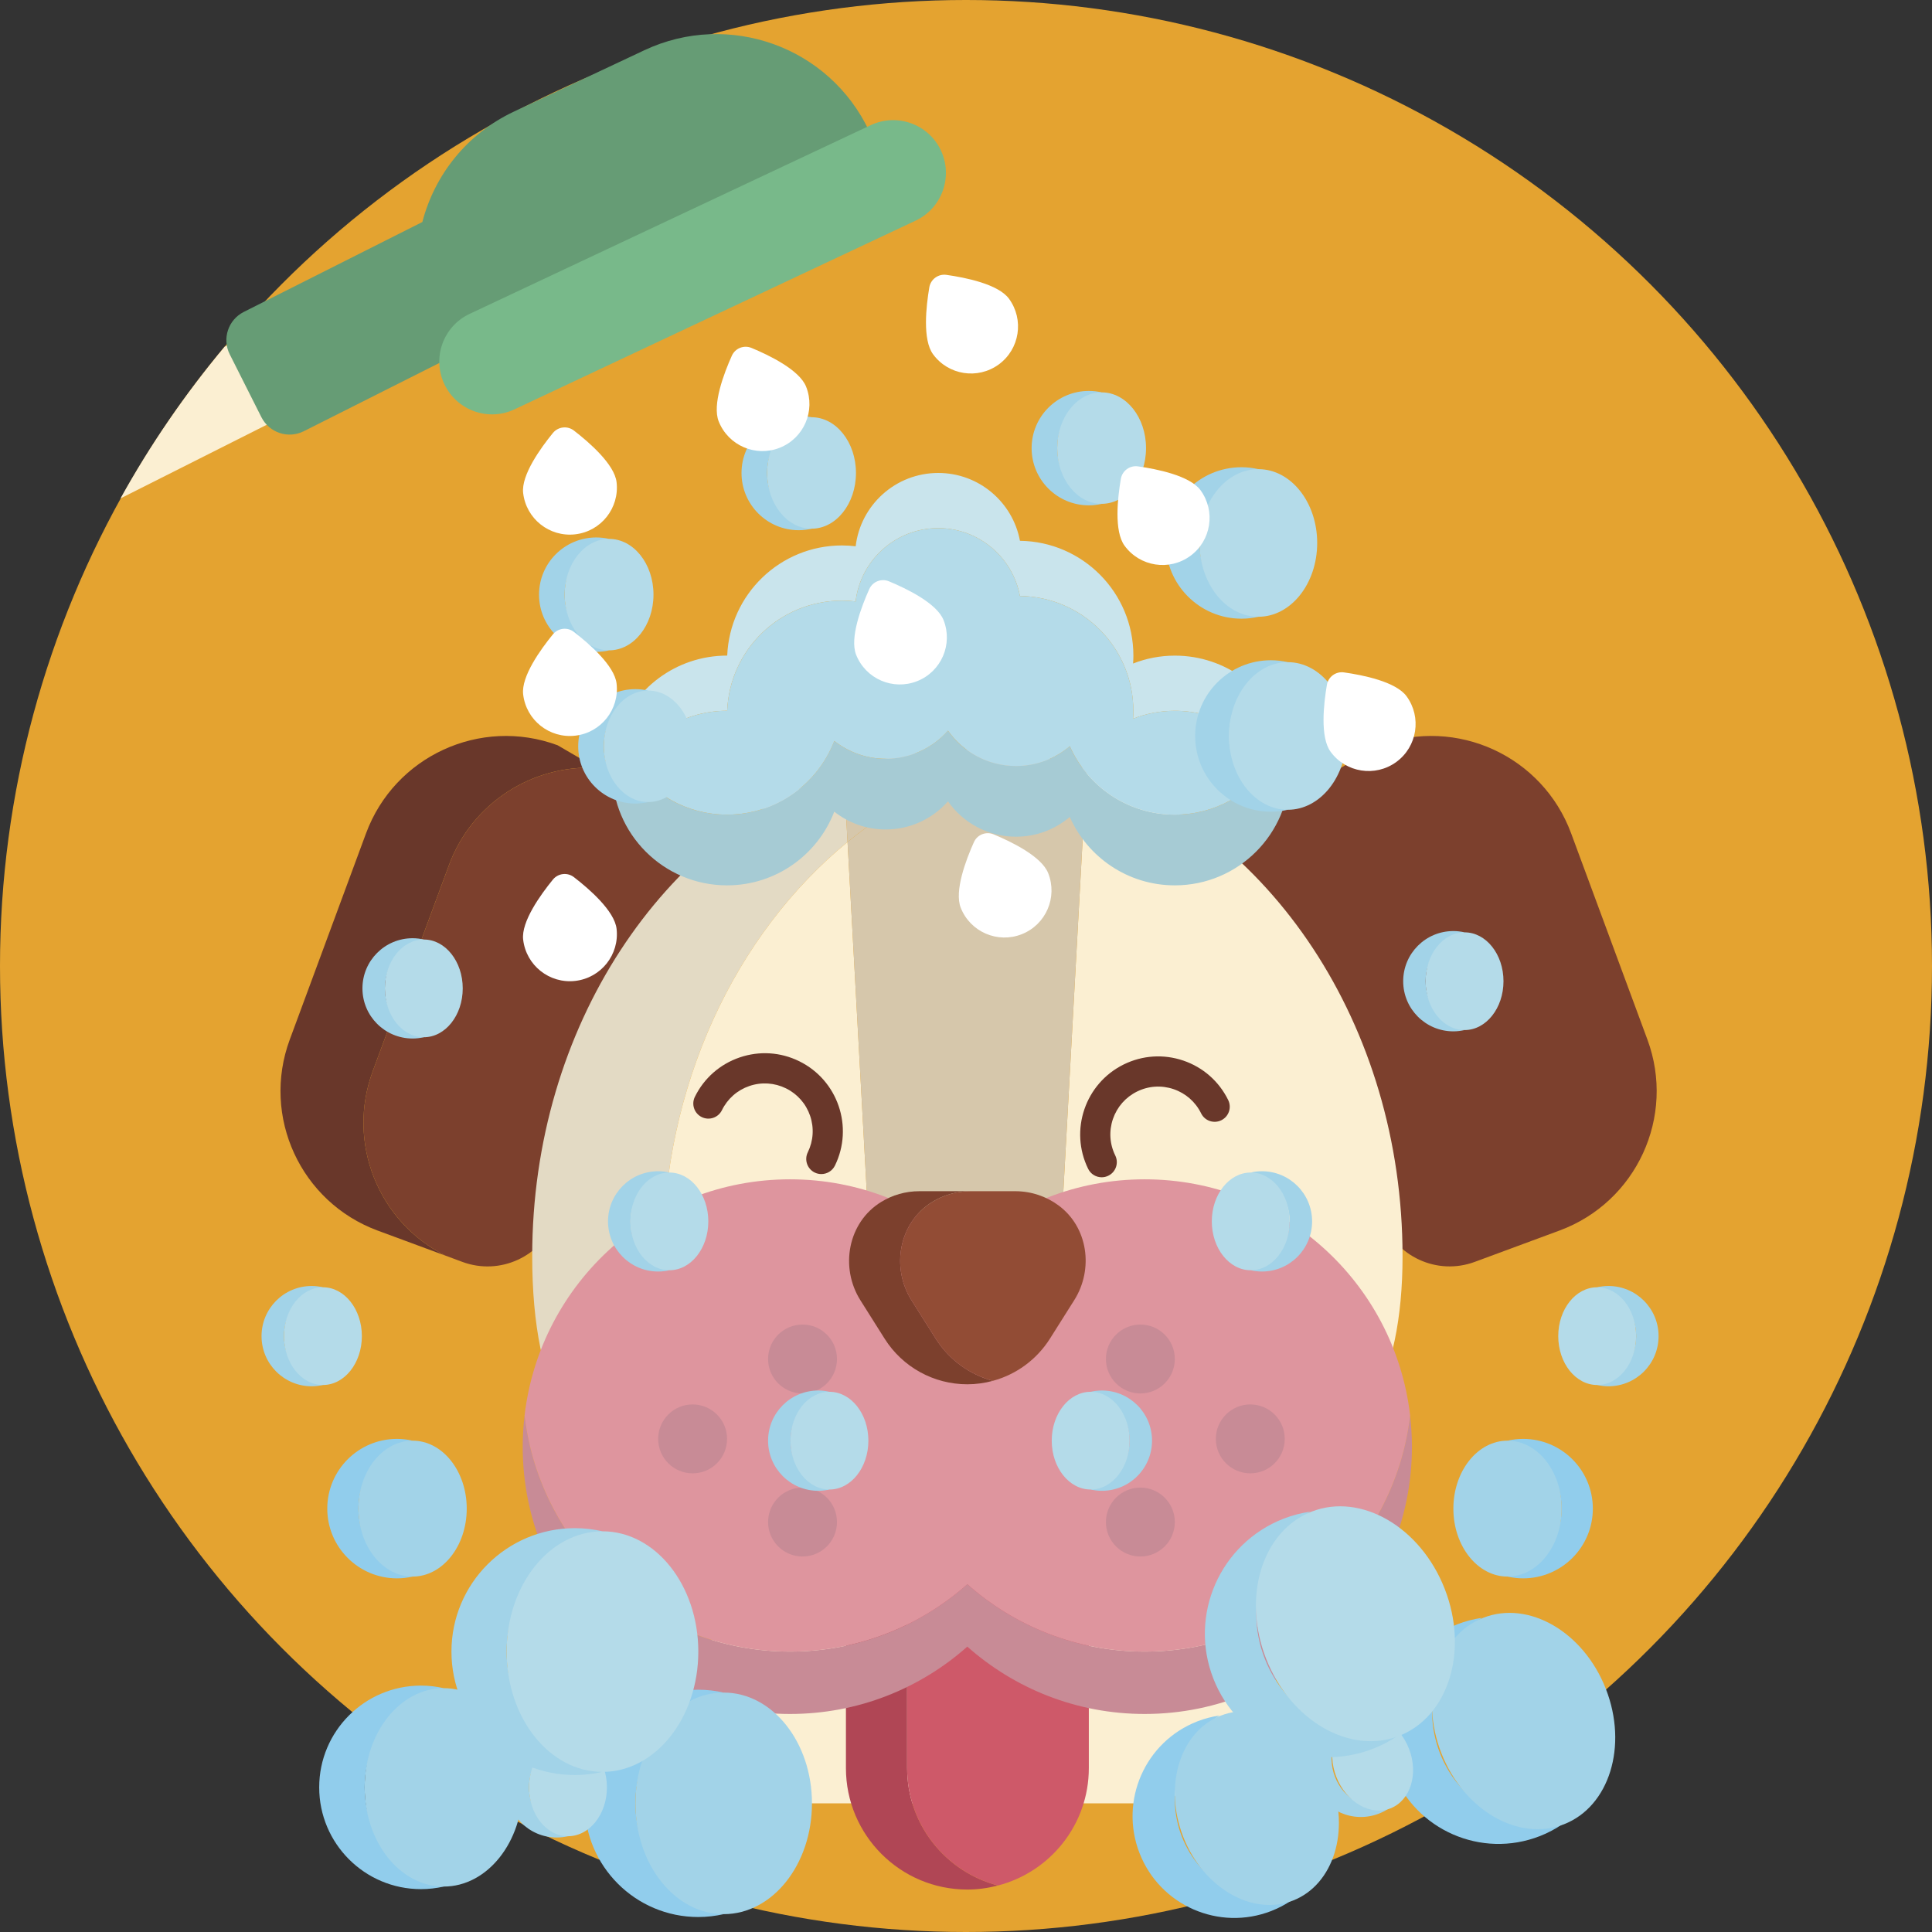<svg enable-background="new 0 0 512 512" height="512" viewBox="0 0 512 512" width="512" xmlns="http://www.w3.org/2000/svg"><rect x="0" y="0" width="512" height="512" fill="#333333" stroke="none"/><g id="BULINE"><g id="XMLID_1792_"><circle cx="256" cy="256" fill="#e4a330" r="256"/></g></g><g id="Icons"><g id="XMLID_1845_"><g id="XMLID_1978_"><path d="m92.97 101.36-22.28 11.21-38.75 19.51c7.92-14.29 17.17-27.74 27.58-40.19l.6-.3 22.28-11.22z" fill="#fbefd2"/></g><g id="XMLID_1932_"><g id="XMLID_1957_"><path d="m98.78 283.89 20.21-54.64c6.14-16.6 22.25-26.61 39.03-25.77l-10.25-5.98c-20.47-7.57-43.2 2.89-50.77 23.35l-20.21 54.65c-7.55 20.4 2.88 43.06 23.28 50.61l17.96 6.64c-17.71-8.88-26.28-29.84-19.25-48.86z" fill="#69372a"/></g><g id="XMLID_1956_"><path d="m147.23 323.06 43.46-100.5-32.67-19.07c-16.79-.84-32.9 9.17-39.03 25.77l-20.21 54.64c-7.03 19.01 1.55 39.98 19.26 48.85l4.5 1.67c9.96 3.68 21.01-1.41 24.69-11.36z" fill="#7c402d"/></g><g id="XMLID_1955_"><path d="m390.83 334.41 22.47-8.31c20.4-7.55 30.83-30.2 23.28-50.61l-20.21-54.64c-7.57-20.47-30.3-30.93-50.77-23.35l-42.92 25.05 43.46 100.5c3.68 9.96 14.74 15.05 24.69 11.36z" fill="#7c402d"/></g><g id="XMLID_1954_"><path d="m175.68 332.88c0-45.36 19.34-85.45 48.93-109.75l-1.04-18.95c-47.71 16.44-82.53 67.83-82.53 128.7 0 74.12 47.3 70.45 110.99 70.45 4.84 0 9.62.02 14.34.02-53.18-.14-90.69-4.46-90.69-70.47z" fill="#e3dac4"/></g><g id="XMLID_1953_"><path d="m287.94 203.78-6.58 119.9h-51.23l-5.52-100.54c-29.6 24.29-48.93 64.39-48.93 109.75 0 66.01 37.51 70.32 90.7 70.48h2.65.43.45c55.93-.03 101.78-3.39 101.78-70.48-.01-61.39-35.41-113.13-83.75-129.11z" fill="#fbefd2"/></g><g id="XMLID_1952_"><path d="m273.68 200.18c-5.65-.99-11.43-1.51-17.32-1.51-11.39 0-22.4 1.93-32.79 5.51l1.04 18.95c14.31-11.73 31-19.78 49.07-22.95z" fill="#d6c7ab"/></g><g id="XMLID_1951_"><path d="m224.61 223.14 5.52 100.54h51.23l6.58-119.9c-4.64-1.53-9.4-2.75-14.26-3.6-18.07 3.17-34.76 11.22-49.07 22.96z" fill="#d6c7ab"/></g><g id="XMLID_1950_"><path d="m301.36 477.91h-90c-14.53 0-26.31-11.78-26.31-26.31v-16.98h142.61v16.98c.01 14.53-11.77 26.31-26.3 26.31z" fill="#fbefd2"/></g><g id="XMLID_1949_"><path d="m269.9 403.36c-.15 0-.3 0-.45 0z" fill="#fbefd2"/></g><g id="XMLID_1948_"><path d="m269.46 403.36c-.14 0-.29 0-.43 0z" fill="#fbefd2"/></g><g id="XMLID_1947_"><path d="m240.4 468.56v-50.21h-16.22v50.21c0 17.78 14.41 32.19 32.19 32.19 2.81 0 5.52-.4 8.11-1.07-13.85-3.6-24.08-16.15-24.08-31.12z" fill="#b04655"/></g><g id="XMLID_1946_"><path d="m288.55 468.56v-50.21h-48.15v50.21c0 14.97 10.23 27.52 24.08 31.12 13.84-3.6 24.07-16.15 24.07-31.12z" fill="#ce5969"/></g><g id="XMLID_1945_"><path id="XMLID_133_" d="m217.66 311.14c-.59 0-1.19-.13-1.76-.41-1.98-.97-2.8-3.37-1.83-5.35 1.49-3.04 1.71-6.48.62-9.68s-3.37-5.79-6.41-7.28-6.48-1.71-9.68-.62-5.79 3.37-7.28 6.41c-.97 1.98-3.37 2.8-5.35 1.83s-2.8-3.37-1.83-5.35c2.43-4.96 6.65-8.67 11.88-10.46 5.23-1.78 10.83-1.43 15.79 1.01 10.23 5.02 14.47 17.43 9.45 27.67-.7 1.41-2.12 2.23-3.6 2.23z" fill="#69372a"/></g><g id="XMLID_1944_"><path id="XMLID_132_" d="m291.96 311.99c-1.48 0-2.9-.82-3.59-2.24-5.02-10.23-.78-22.64 9.45-27.67 4.96-2.43 10.56-2.79 15.79-1.01 5.23 1.79 9.44 5.5 11.88 10.46.97 1.98.15 4.38-1.83 5.35s-4.38.16-5.35-1.83c-1.49-3.04-4.08-5.31-7.28-6.41-3.2-1.09-6.64-.88-9.68.62-3.04 1.49-5.31 4.08-6.41 7.28-1.09 3.2-.88 6.64.62 9.68.97 1.98.15 4.38-1.83 5.35-.58.29-1.18.42-1.77.42z" fill="#69372a"/></g><g id="XMLID_1943_"><path d="m269.03 403.36c-.88 0-1.77 0-2.65 0z" fill="#fbefd2"/></g><g id="XMLID_1942_"><path d="m303.35 437.69c-18.03 0-34.48-6.75-46.99-17.85-12.51 11.1-28.96 17.85-46.99 17.85-36.33 0-66.25-27.35-70.35-62.58-.32 2.71-.5 5.47-.5 8.27 0 39.13 31.72 70.84 70.84 70.84 18.03 0 34.48-6.75 46.99-17.85 12.51 11.1 28.96 17.85 46.99 17.85 39.13 0 70.84-31.72 70.84-70.84 0-2.8-.18-5.55-.5-8.27-4.07 35.23-34 62.58-70.33 62.58z" fill="#c88b96"/></g><g id="XMLID_1941_"><path d="m209.37 437.69c18.03 0 34.48-6.75 46.99-17.85 12.51 11.1 28.96 17.85 46.99 17.85 36.33 0 66.25-27.35 70.35-62.58-4.1-35.23-34.02-62.58-70.35-62.58-18.03 0-34.48 6.75-46.99 17.85-12.51-11.1-28.96-17.85-46.99-17.85-36.33 0-66.25 27.35-70.35 62.58 4.1 35.23 34.03 62.58 70.35 62.58z" fill="#de959e"/></g><g id="XMLID_1940_"><circle cx="212.68" cy="360.15" fill="#c88b96" r="9.13"/></g><g id="XMLID_1939_"><circle cx="212.68" cy="403.36" fill="#c88b96" r="9.13"/></g><g id="XMLID_1938_"><circle cx="183.55" cy="381.32" fill="#c88b96" r="9.13"/></g><g id="XMLID_1937_"><circle cx="302.21" cy="360.15" fill="#c88b96" r="9.13"/></g><g id="XMLID_1936_"><circle cx="302.21" cy="403.36" fill="#c88b96" r="9.13"/></g><g id="XMLID_1935_"><circle cx="331.34" cy="381.32" fill="#c88b96" r="9.13"/></g><g id="XMLID_1934_"><path d="m247.98 354.77-6.41-10.16c-5.53-8.76-3.32-20.7 5.52-26.1 2.92-1.79 6.38-2.83 10.12-2.83h-13.54c-3.74 0-7.19 1.04-10.12 2.83-8.84 5.4-11.05 17.34-5.52 26.1l6.41 10.16c4.74 7.52 13.01 12.08 21.9 12.08 2.32 0 4.59-.32 6.77-.91-6.19-1.68-11.62-5.62-15.13-11.17z" fill="#7c402d"/></g><g id="XMLID_1933_"><path d="m278.24 354.77 6.45-10.22c5.18-8.22 3.65-19.35-4.18-25.11-3.19-2.35-7.15-3.76-11.5-3.76h-11.8c-3.74 0-7.19 1.04-10.12 2.83-8.84 5.4-11.05 17.34-5.52 26.1l6.41 10.16c3.51 5.56 8.94 9.49 15.13 11.17 6.19-1.68 11.62-5.62 15.13-11.17z" fill="#924c35"/></g></g><g id="XMLID_1929_"><g id="XMLID_1931_"><path d="m168.39 477.91c0-14.32 10-26.3 23.39-29.36-2.16-.49-4.41-.76-6.73-.76-16.64 0-30.12 13.49-30.12 30.12 0 16.64 13.49 30.12 30.12 30.12 2.31 0 4.56-.27 6.73-.76-13.39-3.06-23.39-15.04-23.39-29.36z" fill="#91cdec"/></g><g id="XMLID_1930_"><ellipse cx="191.79" cy="477.91" fill="#a2d3e8" rx="23.39" ry="29.36"/></g></g><g id="XMLID_1926_"><g id="XMLID_1928_"><path d="m96.64 473.67c0-12.82 8.95-23.55 20.94-26.29-1.94-.44-3.95-.68-6.02-.68-14.89 0-26.97 12.07-26.97 26.97 0 14.89 12.07 26.97 26.97 26.97 2.07 0 4.09-.24 6.02-.68-11.99-2.74-20.94-13.46-20.94-26.29z" fill="#91cdec"/></g><g id="XMLID_1927_"><ellipse cx="117.58" cy="473.67" fill="#a2d3e8" rx="20.94" ry="26.29"/></g></g><g id="XMLID_1923_"><g id="XMLID_1925_"><path d="m75.25 354.09c0-6.32 4.41-11.6 10.32-12.95-.96-.22-1.95-.34-2.97-.34-7.34 0-13.29 5.95-13.29 13.29s5.95 13.29 13.29 13.29c1.02 0 2.01-.12 2.97-.34-5.9-1.34-10.32-6.63-10.32-12.95z" fill="#a2d3e8"/></g><g id="XMLID_1924_"><ellipse cx="85.58" cy="354.09" fill="#b4dbe9" rx="10.32" ry="12.95"/></g></g><g id="XMLID_1920_"><g id="XMLID_1922_"><path d="m167.07 323.68c0-6.32 4.41-11.6 10.32-12.95-.96-.22-1.95-.34-2.97-.34-7.34 0-13.29 5.95-13.29 13.29s5.95 13.29 13.29 13.29c1.02 0 2.01-.12 2.97-.34-5.91-1.35-10.32-6.64-10.32-12.95z" fill="#a2d3e8"/></g><g id="XMLID_1921_"><ellipse cx="177.39" cy="323.68" fill="#b4dbe9" rx="10.32" ry="12.95"/></g></g><g id="XMLID_1917_"><g id="XMLID_1919_"><path d="m140.2 473.67c0-6.32 4.41-11.6 10.32-12.95-.96-.22-1.95-.34-2.97-.34-7.34 0-13.29 5.95-13.29 13.29s5.95 13.29 13.29 13.29c1.02 0 2.01-.12 2.97-.34-5.91-1.34-10.32-6.63-10.32-12.95z" fill="#a2d3e8"/></g><g id="XMLID_1918_"><ellipse cx="150.52" cy="473.67" fill="#b4dbe9" rx="10.32" ry="12.95"/></g></g><g id="XMLID_1914_"><g id="XMLID_1916_"><path d="m209.49 381.79c0-6.32 4.41-11.6 10.32-12.95-.96-.22-1.95-.34-2.97-.34-7.34 0-13.29 5.95-13.29 13.29s5.95 13.29 13.29 13.29c1.02 0 2.01-.12 2.97-.34-5.91-1.34-10.32-6.63-10.32-12.95z" fill="#a2d3e8"/></g><g id="XMLID_1915_"><ellipse cx="219.81" cy="381.79" fill="#b4dbe9" rx="10.32" ry="12.95"/></g></g><g id="XMLID_1911_"><g id="XMLID_1913_"><path d="m101.99 261.93c0-6.32 4.41-11.6 10.32-12.95-.96-.22-1.95-.34-2.97-.34-7.34 0-13.29 5.95-13.29 13.29s5.95 13.29 13.29 13.29c1.02 0 2.01-.12 2.97-.34-5.91-1.35-10.32-6.63-10.32-12.95z" fill="#a2d3e8"/></g><g id="XMLID_1912_"><ellipse cx="112.31" cy="261.93" fill="#b4dbe9" rx="10.32" ry="12.95"/></g></g><g id="XMLID_1908_"><g id="XMLID_1910_"><path d="m377.8 260.03c0-6.32 4.41-11.6 10.32-12.95-.96-.22-1.95-.34-2.97-.34-7.34 0-13.29 5.95-13.29 13.29s5.95 13.29 13.29 13.29c1.02 0 2.01-.12 2.97-.34-5.91-1.35-10.32-6.63-10.32-12.95z" fill="#a2d3e8"/></g><g id="XMLID_1909_"><ellipse cx="388.12" cy="260.03" fill="#b4dbe9" rx="10.32" ry="12.95"/></g></g><g id="XMLID_1905_"><g id="XMLID_1907_"><path d="m94.99 399.8c0-8.79 6.13-16.14 14.35-18.01-1.33-.3-2.71-.47-4.13-.47-10.21 0-18.48 8.27-18.48 18.48s8.27 18.48 18.48 18.48c1.42 0 2.8-.17 4.13-.47-8.21-1.87-14.35-9.22-14.35-18.01z" fill="#91cdec"/></g><g id="XMLID_1906_"><ellipse cx="109.34" cy="399.8" fill="#a2d3e8" rx="14.35" ry="18.01"/></g></g><g id="XMLID_1902_"><g id="XMLID_1904_"><path d="m433.6 354.09c0-6.32-4.41-11.6-10.32-12.95.96-.22 1.95-.34 2.97-.34 7.34 0 13.29 5.95 13.29 13.29s-5.95 13.29-13.29 13.29c-1.02 0-2.01-.12-2.97-.34 5.9-1.34 10.32-6.63 10.32-12.95z" fill="#a2d3e8"/></g><g id="XMLID_1903_"><ellipse cx="423.27" cy="354.09" fill="#b4dbe9" rx="10.32" ry="12.95"/></g></g><g id="XMLID_1899_"><g id="XMLID_1901_"><path d="m341.78 323.68c0-6.32-4.41-11.6-10.32-12.95.96-.22 1.95-.34 2.97-.34 7.34 0 13.29 5.95 13.29 13.29s-5.95 13.29-13.29 13.29c-1.02 0-2.01-.12-2.97-.34 5.91-1.35 10.32-6.64 10.32-12.95z" fill="#a2d3e8"/></g><g id="XMLID_1900_"><ellipse cx="331.46" cy="323.68" fill="#b4dbe9" rx="10.32" ry="12.95"/></g></g><g id="XMLID_1896_"><g id="XMLID_1898_"><path d="m299.36 381.79c0-6.32-4.41-11.6-10.32-12.95.95-.22 1.95-.34 2.97-.34 7.34 0 13.29 5.95 13.29 13.29s-5.95 13.29-13.29 13.29c-1.02 0-2.01-.12-2.97-.34 5.91-1.34 10.32-6.63 10.32-12.95z" fill="#a2d3e8"/></g><g id="XMLID_1897_"><ellipse cx="289.04" cy="381.79" fill="#b4dbe9" rx="10.32" ry="12.95"/></g></g><g id="XMLID_1893_"><g id="XMLID_1895_"><path d="m413.86 399.8c0-8.79-6.13-16.14-14.35-18.01 1.33-.3 2.71-.47 4.13-.47 10.21 0 18.48 8.27 18.48 18.48s-8.27 18.48-18.48 18.48c-1.42 0-2.8-.17-4.13-.47 8.21-1.87 14.35-9.22 14.35-18.01z" fill="#91cdec"/></g><g id="XMLID_1894_"><ellipse cx="399.51" cy="399.8" fill="#a2d3e8" rx="14.35" ry="18.01"/></g></g><g id="XMLID_1890_"><g id="XMLID_1892_"><path d="m134.26 437.69c0-15.55 10.86-28.56 25.4-31.88-2.35-.54-4.79-.83-7.31-.83-18.06 0-32.71 14.64-32.71 32.71 0 18.06 14.64 32.71 32.71 32.71 2.51 0 4.96-.29 7.31-.83-14.55-3.33-25.4-16.33-25.4-31.88z" fill="#a2d3e8"/></g><g id="XMLID_1891_"><ellipse cx="159.66" cy="437.69" fill="#b4dbe9" rx="25.4" ry="31.88"/></g></g><g id="XMLID_1887_"><g id="XMLID_1889_"><path d="m381.6 464.59c-5.21-13.34-.25-28.14 11.12-35.85-2.2.33-4.39.89-6.55 1.73-15.5 6.05-23.16 23.51-17.11 39.01s23.51 23.16 39.01 17.11c2.16-.84 4.15-1.91 5.99-3.16-13.59 2.03-27.26-5.49-32.46-18.84z" fill="#91cdec"/></g><g id="XMLID_1888_"><ellipse cx="403.39" cy="456.09" fill="#a2d3e8" rx="23.39" ry="29.36" transform="matrix(.932 -.364 .364 .932 -138.204 177.85)"/></g></g><g id="XMLID_1884_"><g id="XMLID_1886_"><path d="m313.21 486.73c-4.66-11.95-.22-25.19 9.96-32.1-1.97.29-3.93.8-5.86 1.55-13.88 5.41-20.73 21.05-15.32 34.93s21.05 20.73 34.93 15.32c1.93-.75 3.72-1.71 5.36-2.83-12.17 1.81-24.41-4.92-29.07-16.87z" fill="#91cdec"/></g><g id="XMLID_1885_"><ellipse cx="332.72" cy="479.12" fill="#a2d3e8" rx="20.94" ry="26.29" transform="matrix(.932 -.364 .364 .932 -151.41 153.736)"/></g></g><g id="XMLID_1881_"><g id="XMLID_1883_"><path d="m353.79 470.9c-2.3-5.89-.11-12.41 4.91-15.82-.97.14-1.94.39-2.89.77-6.84 2.67-10.22 10.37-7.55 17.21s10.37 10.22 17.21 7.55c.95-.37 1.83-.84 2.64-1.39-5.99.88-12.02-2.44-14.32-8.32z" fill="#a2d3e8"/></g><g id="XMLID_1882_"><ellipse cx="363.4" cy="467.14" fill="#b4dbe9" rx="10.32" ry="12.95" transform="matrix(.932 -.364 .364 .932 -144.959 164.07)"/></g></g><g id="XMLID_1878_"><g id="XMLID_1880_"><path d="m335.17 439.53c-5.65-14.49-.27-30.55 12.07-38.93-2.38.35-4.77.97-7.11 1.88-16.83 6.57-25.15 25.53-18.58 42.36s25.53 25.15 42.36 18.58c2.34-.91 4.51-2.07 6.5-3.43-14.74 2.2-29.58-5.97-35.24-20.46z" fill="#a2d3e8"/></g><g id="XMLID_1879_"><ellipse cx="358.84" cy="430.3" fill="#b4dbe9" rx="25.4" ry="31.88" transform="matrix(.932 -.364 .364 .932 -131.875 159.889)"/></g></g><g id="XMLID_1877_"><path d="m311.34 215.89c-12.43 0-23.11-7.45-27.84-18.13-3.84 3.27-8.82 5.24-14.26 5.24-7.45 0-14.04-3.7-18.02-9.37-4.04 4.56-9.93 7.45-16.51 7.45-5.14 0-9.87-1.77-13.62-4.72-4.39 11.42-15.45 19.53-28.42 19.53-13.54 0-25.01-8.84-28.96-21.07-.95 2.95-1.48 6.1-1.48 9.37 0 16.81 13.63 30.44 30.44 30.44 12.96 0 24.03-8.11 28.42-19.53 3.75 2.95 8.48 4.72 13.62 4.72 6.57 0 12.47-2.88 16.51-7.45 3.99 5.66 10.57 9.37 18.02 9.37 5.44 0 10.41-1.97 14.26-5.24 4.73 10.68 15.41 18.13 27.84 18.13 16.81 0 30.44-13.63 30.44-30.44 0-3.27-.52-6.42-1.48-9.37-3.95 12.22-15.42 21.07-28.96 21.07z" fill="#a6cbd4"/></g><g id="XMLID_1876_"><path d="m192.68 188.36h.03c.65-16.23 14.01-29.19 30.41-29.19 1.23 0 2.44.08 3.63.22 1.29-10.94 10.59-19.43 21.88-19.43 10.78 0 19.75 7.75 21.66 17.98 16.63.2 30.06 13.75 30.06 30.43 0 .7-.03 1.4-.08 2.09 3.43-1.34 7.17-2.09 11.08-2.09 10.65 0 20.02 5.47 25.46 13.76 1.47-2.25 2.66-4.7 3.51-7.31-3.95-12.23-15.42-21.07-28.96-21.07-3.91 0-7.64.74-11.08 2.09.05-.69.08-1.38.08-2.09 0-16.68-13.42-30.22-30.06-30.43-1.91-10.23-10.87-17.98-21.66-17.98-11.29 0-20.59 8.49-21.88 19.43-1.19-.14-2.4-.22-3.63-.22-16.39 0-29.75 12.96-30.41 29.19-.01 0-.02 0-.03 0-13.54 0-25.01 8.84-28.96 21.07.84 2.61 2.03 5.06 3.51 7.31 5.42-8.28 14.79-13.76 25.44-13.76z" fill="#c9e4ec"/></g><g id="XMLID_1875_"><path d="m192.68 215.89c12.96 0 24.03-8.11 28.42-19.53 3.75 2.95 8.48 4.72 13.62 4.72 6.57 0 12.47-2.88 16.51-7.45 3.99 5.66 10.57 9.37 18.02 9.37 5.44 0 10.41-1.97 14.26-5.24 4.73 10.68 15.41 18.13 27.84 18.13 10.65 0 20.02-5.47 25.46-13.76-5.44-8.29-14.8-13.76-25.46-13.76-3.91 0-7.64.74-11.08 2.09.05-.69.08-1.38.08-2.09 0-16.68-13.42-30.22-30.06-30.43-1.91-10.23-10.87-17.98-21.66-17.98-11.29 0-20.59 8.49-21.88 19.43-1.19-.14-2.4-.22-3.63-.22-16.39 0-29.75 12.96-30.41 29.19-.01 0-.02 0-.03 0-10.65 0-20.02 5.47-25.46 13.76 5.44 8.29 14.81 13.77 25.46 13.77z" fill="#b4dbe9"/></g><g id="XMLID_1872_"><g id="XMLID_1874_"><path d="m160.01 197.78c0-7.21 5.03-13.24 11.77-14.77-1.09-.25-2.22-.38-3.39-.38-8.37 0-15.16 6.79-15.16 15.16s6.79 15.16 15.16 15.16c1.16 0 2.3-.14 3.39-.38-6.74-1.55-11.77-7.58-11.77-14.79z" fill="#a2d3e8"/></g><g id="XMLID_1873_"><ellipse cx="171.78" cy="197.78" fill="#b4dbe9" rx="11.77" ry="14.77"/></g></g><g id="XMLID_1869_"><g id="XMLID_1871_"><path d="m203.29 125.34c0-7.21 5.03-13.24 11.77-14.77-1.09-.25-2.22-.38-3.39-.38-8.37 0-15.16 6.79-15.16 15.16s6.79 15.16 15.16 15.16c1.16 0 2.3-.14 3.39-.38-6.73-1.55-11.77-7.58-11.77-14.79z" fill="#a2d3e8"/></g><g id="XMLID_1870_"><ellipse cx="215.07" cy="125.34" fill="#b4dbe9" rx="11.77" ry="14.77"/></g></g><g id="XMLID_1866_"><g id="XMLID_1868_"><path d="m280.17 118.75c0-7.21 5.03-13.24 11.77-14.77-1.09-.25-2.22-.38-3.39-.38-8.37 0-15.16 6.79-15.16 15.16s6.79 15.16 15.16 15.16c1.16 0 2.3-.14 3.39-.38-6.74-1.56-11.77-7.58-11.77-14.79z" fill="#a2d3e8"/></g><g id="XMLID_1867_"><ellipse cx="291.94" cy="118.75" fill="#b4dbe9" rx="11.77" ry="14.77"/></g></g><g id="XMLID_1863_"><g id="XMLID_1865_"><path d="m149.63 157.58c0-7.21 5.03-13.24 11.77-14.77-1.09-.25-2.22-.38-3.39-.38-8.37 0-15.16 6.79-15.16 15.16s6.79 15.16 15.16 15.16c1.16 0 2.3-.14 3.39-.38-6.73-1.55-11.77-7.58-11.77-14.79z" fill="#a2d3e8"/></g><g id="XMLID_1864_"><ellipse cx="161.41" cy="157.58" fill="#b4dbe9" rx="11.77" ry="14.77"/></g></g><g id="XMLID_1860_"><g id="XMLID_1862_"><path d="m325.69 195.04c0-9.54 6.66-17.52 15.59-19.56-1.44-.33-2.94-.51-4.48-.51-11.08 0-20.07 8.99-20.07 20.07s8.99 20.07 20.07 20.07c1.54 0 3.04-.18 4.48-.51-8.93-2.04-15.59-10.02-15.59-19.56z" fill="#a2d3e8"/></g><g id="XMLID_1861_"><ellipse cx="341.28" cy="195.04" fill="#b4dbe9" rx="15.59" ry="19.56"/></g></g><g id="XMLID_1857_"><g id="XMLID_1859_"><path d="m317.9 143.89c0-9.54 6.66-17.52 15.59-19.56-1.44-.33-2.94-.51-4.48-.51-11.08 0-20.07 8.99-20.07 20.07s8.99 20.07 20.07 20.07c1.54 0 3.04-.18 4.48-.51-8.93-2.04-15.59-10.02-15.59-19.56z" fill="#a2d3e8"/></g><g id="XMLID_1858_"><ellipse cx="333.48" cy="143.89" fill="#b4dbe9" rx="15.59" ry="19.56"/></g></g><g id="XMLID_1856_"><path d="m230.34 34.75c-10.52-22.37-37.19-31.97-59.55-21.45l-34.59 16.27c-12.52 5.89-21.04 16.84-24.27 29.26l-47.34 23.84c-4.12 2.08-5.78 7.1-3.71 11.22l8.4 16.68c2.08 4.12 7.1 5.78 11.22 3.71l69.31-34.89-2.75-5.46z" fill="#669c75"/></g><g id="XMLID_1855_"><path d="m242.65 58.47-106.3 50.01c-6.98 3.29-15.31.29-18.6-6.7-3.29-6.98-.29-15.31 6.7-18.6l106.3-50.01c6.98-3.29 15.31-.29 18.6 6.7 3.28 6.99.28 15.31-6.7 18.6z" fill="#78b98a"/></g><g id="XMLID_1854_"><path d="m247.26 93.87c4.06 5.56 11.86 6.77 17.42 2.71s6.77-11.86 2.71-17.42c-2.82-3.85-11.52-5.61-16.59-6.32-2.15-.3-4.15 1.16-4.52 3.3-.86 5.05-1.83 13.87.98 17.73z" fill="#fff"/></g><g id="XMLID_1853_"><path d="m298.02 144.62c4.06 5.56 11.86 6.77 17.42 2.71s6.77-11.86 2.71-17.42c-2.82-3.85-11.52-5.61-16.59-6.32-2.15-.3-4.15 1.16-4.52 3.3-.87 5.05-1.84 13.88.98 17.73z" fill="#fff"/></g><g id="XMLID_1852_"><path d="m352.62 199.22c4.06 5.56 11.86 6.77 17.42 2.71s6.77-11.86 2.71-17.42c-2.82-3.85-11.52-5.61-16.59-6.32-2.15-.3-4.15 1.16-4.52 3.3-.86 5.05-1.84 13.88.98 17.73z" fill="#fff"/></g><g id="XMLID_1851_"><path d="m190.46 111.67c2.54 6.4 9.78 9.53 16.18 6.99s9.53-9.78 6.99-16.18c-1.76-4.44-9.75-8.32-14.48-10.28-2.01-.83-4.31.08-5.2 2.06-2.1 4.67-5.25 12.98-3.49 17.41z" fill="#fff"/></g><g id="XMLID_1850_"><path d="m226.88 173.52c2.54 6.4 9.78 9.53 16.18 6.99s9.53-9.78 6.99-16.18c-1.76-4.44-9.75-8.32-14.48-10.28-2.01-.83-4.31.08-5.2 2.06-2.1 4.67-5.25 12.97-3.49 17.41z" fill="#fff"/></g><g id="XMLID_1849_"><path d="m254.61 240.58c2.54 6.4 9.78 9.53 16.18 6.99s9.53-9.78 6.99-16.18c-1.76-4.44-9.75-8.32-14.48-10.28-2.01-.83-4.31.08-5.2 2.06-2.1 4.67-5.25 12.97-3.49 17.41z" fill="#fff"/></g><g id="XMLID_1848_"><path d="m138.64 130.65c.79 6.84 6.97 11.74 13.81 10.95s11.74-6.97 10.95-13.81c-.55-4.74-7.25-10.56-11.31-13.69-1.72-1.33-4.18-1.04-5.56.64-3.24 3.97-8.44 11.17-7.89 15.91z" fill="#fff"/></g><g id="XMLID_1847_"><path d="m138.64 184.01c.79 6.84 6.97 11.74 13.81 10.95s11.74-6.97 10.95-13.81c-.55-4.74-7.25-10.56-11.31-13.69-1.72-1.33-4.18-1.04-5.56.64-3.24 3.97-8.44 11.16-7.89 15.91z" fill="#fff"/></g><g id="XMLID_1846_"><path d="m138.64 249c.79 6.84 6.97 11.74 13.81 10.95s11.74-6.97 10.95-13.81c-.55-4.74-7.25-10.56-11.31-13.69-1.72-1.33-4.18-1.04-5.56.64-3.24 3.97-8.44 11.16-7.89 15.91z" fill="#fff"/></g></g></g></svg>